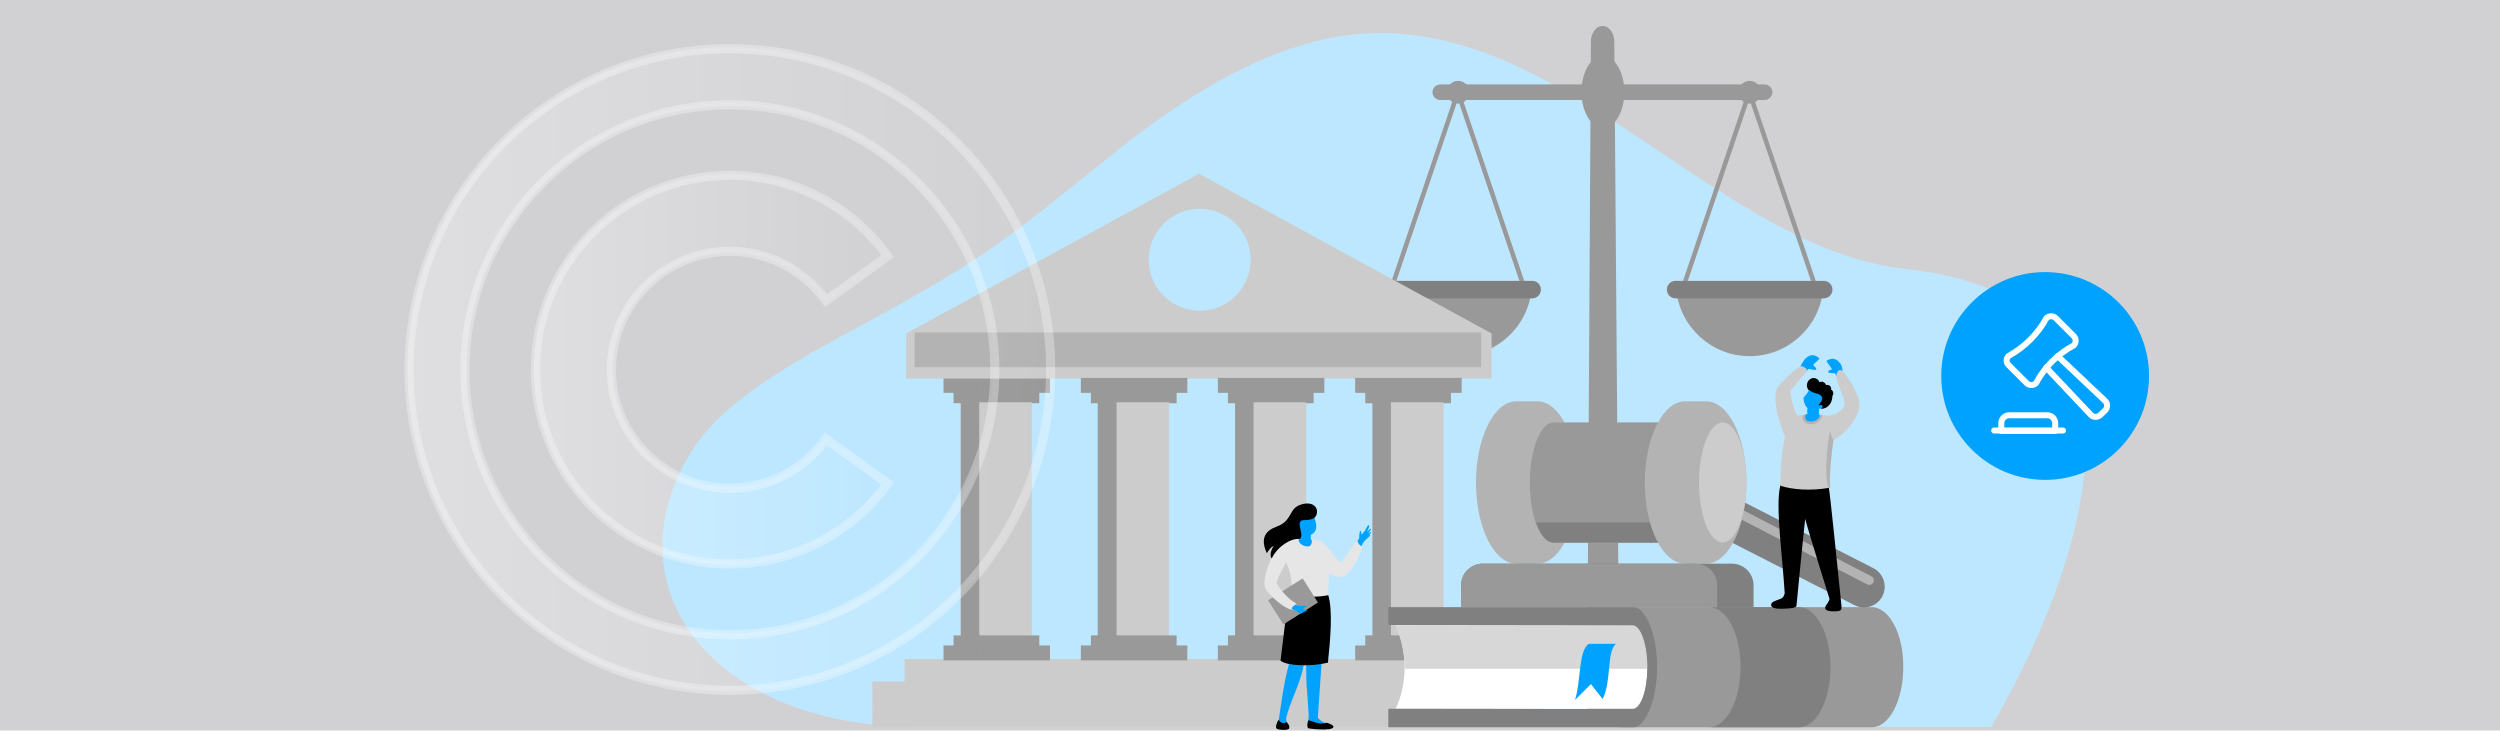 <?xml version="1.0" encoding="utf-8"?>
<!-- Generator: Adobe Illustrator 27.9.6, SVG Export Plug-In . SVG Version: 9.03 Build 54986)  -->
<!DOCTYPE svg PUBLIC "-//W3C//DTD SVG 1.1//EN" "http://www.w3.org/Graphics/SVG/1.1/DTD/svg11.dtd">
<svg version="1.1" id="Layer_1" xmlns:x="http://ns.adobe.com/Extensibility/1.0/" xmlns:i="http://ns.adobe.com/AdobeIllustrator/10.0/" xmlns:graph="http://ns.adobe.com/Graphs/1.0/"
	 xmlns="http://www.w3.org/2000/svg" xmlns:xlink="http://www.w3.org/1999/xlink" x="0px" y="0px" width="770px" height="225px"
	 viewBox="0 0 770 225" style="enable-background:new 0 0 770 225;" xml:space="preserve">
<style type="text/css">
	.st0{fill:#D1D1D4;}
	.st1{fill-rule:evenodd;clip-rule:evenodd;fill:#BDE7FF;}
	.st2{fill-rule:evenodd;clip-rule:evenodd;fill:#999999;}
	.st3{fill:#999999;}
	.st4{fill:#808080;}
	.st5{fill-rule:evenodd;clip-rule:evenodd;fill:#CCCCCC;}
	.st6{fill-rule:evenodd;clip-rule:evenodd;fill:#808080;}
	.st7{fill-rule:evenodd;clip-rule:evenodd;fill:#FFFFFF;}
	.st8{fill-rule:evenodd;clip-rule:evenodd;fill:#D7D7D8;}
	.st9{fill-rule:evenodd;clip-rule:evenodd;fill:#00A2FF;}
	.st10{fill-rule:evenodd;clip-rule:evenodd;fill:#B3B3B3;}
	.st11{fill:#00A2FF;}
	.st12{fill-rule:evenodd;clip-rule:evenodd;}
	.st13{fill:#CCCCCC;}
	.st14{fill:#B3B3B3;}
	.st15{fill-rule:evenodd;clip-rule:evenodd;fill:#E6E6E6;}
	.st16{opacity:0.3;}
	.st17{fill:none;stroke:#FFFFFF;stroke-width:2.829;stroke-miterlimit:10;}
	.st18{fill:url(#SVGID_1_);stroke:url(#SVGID_00000172408852429737047480000011739838237958839459_);stroke-miterlimit:10;}
	
		.st19{fill:url(#SVGID_00000000219411739609944290000008061549096510699705_);stroke:url(#SVGID_00000005980846681925735440000006395655448862113723_);stroke-miterlimit:10;}
	.st20{fill:none;stroke:#FFFFFF;stroke-width:1.847;stroke-linecap:round;stroke-linejoin:round;}
</style>
<rect class="st0" width="770" height="225"/>
<path class="st1" d="M401.6,13.7c-21.3,6.3-41.5,19.9-57.4,32.6c-33.2,26.4-38.1,31.9-79.1,54c-23.9,12.9-42.7,23.8-51.9,38.4
	c-26,41,5,85.2,69.9,85.2c2.6,0,330.1,0,330.1,0s80.5-129.7-25.9-141C524,76.2,473.5-7.8,401.6,13.7"/>
<path class="st2" d="M493.6,8L493.6,8c2,0,3.6,2.2,3.6,4.8l1.6,207.9h-10L490,12.8C490,10.1,491.6,8,493.6,8"/>
<path class="st2" d="M443.6,26h99.9c1.3,0,2.4,1.1,2.4,2.4c0,1.3-1.1,2.4-2.4,2.4h-99.9c-1.3,0-2.4-1.1-2.4-2.4
	C441.2,27.1,442.3,26,443.6,26"/>
<path class="st2" d="M493.7,17.2c3.6,0,6.6,5,6.6,11.1c0,6.1-2.9,11.1-6.6,11.1c-3.6,0-6.6-5-6.6-11.1
	C487.1,22.1,490.1,17.2,493.7,17.2"/>
<rect x="497.7" y="57.3" transform="matrix(0.321 -0.947 0.947 0.321 304.088 540.211)" class="st3" width="62.3" height="1.4"/>
<rect x="548.2" y="26.8" transform="matrix(0.947 -0.321 0.321 0.947 10.47 179.408)" class="st3" width="1.4" height="62.3"/>
<path class="st2" d="M561.5,89.4c-1.2,11.4-10.9,20.3-22.6,20.3c-11.7,0-21.4-8.9-22.6-20.3H561.5z"/>
<path class="st4" d="M516.1,86.5h45.6c1.5,0,2.7,1.2,2.7,2.7c0,1.5-1.2,2.7-2.7,2.7h-45.6c-1.5,0-2.7-1.2-2.7-2.7
	C513.4,87.7,514.6,86.5,516.1,86.5"/>
<path class="st2" d="M538.9,24.9c1.9,0,3.5,1.6,3.5,3.5c0,1.9-1.6,3.5-3.5,3.5c-1.9,0-3.5-1.6-3.5-3.5
	C535.4,26.5,537,24.9,538.9,24.9"/>
<path class="st2" d="M538.9,27.2c0.7,0,1.3,0.6,1.3,1.3c0,0.7-0.6,1.3-1.3,1.3c-0.7,0-1.3-0.6-1.3-1.3
	C537.6,27.8,538.2,27.2,538.9,27.2"/>
<rect x="407.9" y="57.3" transform="matrix(0.321 -0.947 0.947 0.321 243.142 455.179)" class="st3" width="62.3" height="1.4"/>
<rect x="458.4" y="26.8" transform="matrix(0.947 -0.321 0.321 0.947 5.711 150.563)" class="st3" width="1.4" height="62.3"/>
<path class="st2" d="M471.7,89.4c-1.2,11.4-10.9,20.3-22.6,20.3c-11.7,0-21.4-8.9-22.6-20.3H471.7z"/>
<path class="st4" d="M426.3,86.5h45.6c1.5,0,2.7,1.2,2.7,2.7c0,1.5-1.2,2.7-2.7,2.7h-45.6c-1.5,0-2.7-1.2-2.7-2.7
	C423.6,87.7,424.8,86.5,426.3,86.5"/>
<path class="st2" d="M449.1,24.9c1.9,0,3.5,1.6,3.5,3.5c0,1.9-1.6,3.5-3.5,3.5c-1.9,0-3.5-1.6-3.5-3.5
	C445.6,26.5,447.2,24.9,449.1,24.9"/>
<path class="st2" d="M449.1,27.2c0.7,0,1.3,0.6,1.3,1.3c0,0.7-0.6,1.3-1.3,1.3c-0.7,0-1.3-0.6-1.3-1.3
	C447.9,27.8,448.4,27.2,449.1,27.2"/>
<rect x="278.6" y="203" class="st5" width="181.2" height="7.1"/>
<rect x="268.7" y="209.9" class="st5" width="201.1" height="7.1"/>
<rect x="268.7" y="216.8" class="st5" width="201.1" height="7.1"/>
<rect x="293.7" y="120.8" class="st2" width="8.1" height="3.4"/>
<rect x="301.6" y="120.8" class="st2" width="18.5" height="3.4"/>
<rect x="290.6" y="116.4" class="st2" width="11.2" height="4.6"/>
<rect x="301.6" y="116.4" class="st2" width="21.8" height="4.6"/>
<rect x="295.9" y="123.9" class="st2" width="6" height="72"/>
<rect x="301.6" y="123.9" class="st5" width="16.2" height="72"/>
<rect x="293.7" y="195.7" class="st2" width="8.1" height="3.4"/>
<rect x="301.6" y="195.7" class="st2" width="18.5" height="3.4"/>
<rect x="290.6" y="198.8" class="st2" width="11.2" height="4.6"/>
<rect x="301.6" y="198.8" class="st2" width="21.8" height="4.6"/>
<rect x="279.1" y="106.6" class="st5" width="180.3" height="10"/>
<polygon class="st5" points="279.1,107 459.4,107 459.4,102.7 369.3,53.5 279.1,102.7 "/>
<rect x="336" y="120.8" class="st2" width="8.1" height="3.4"/>
<rect x="378.2" y="120.8" class="st2" width="8.1" height="3.4"/>
<rect x="420.5" y="120.8" class="st2" width="8.1" height="3.4"/>
<rect x="343.9" y="120.8" class="st2" width="18.5" height="3.4"/>
<rect x="386.1" y="120.8" class="st2" width="18.5" height="3.4"/>
<rect x="428.4" y="120.8" class="st2" width="18.5" height="3.4"/>
<rect x="332.9" y="116.4" class="st2" width="11.2" height="4.6"/>
<rect x="375.1" y="116.4" class="st2" width="11.2" height="4.6"/>
<rect x="417.4" y="116.4" class="st2" width="11.2" height="4.6"/>
<rect x="343.9" y="116.4" class="st2" width="21.8" height="4.6"/>
<rect x="386.1" y="116.4" class="st2" width="21.8" height="4.6"/>
<rect x="428.4" y="116.4" class="st2" width="21.8" height="4.6"/>
<rect x="338.1" y="123.9" class="st2" width="6" height="72"/>
<rect x="380.4" y="123.9" class="st2" width="6" height="72"/>
<rect x="422.7" y="123.9" class="st2" width="6" height="72"/>
<rect x="343.9" y="123.9" class="st5" width="16.2" height="72"/>
<rect x="386.1" y="123.9" class="st5" width="16.2" height="72"/>
<rect x="428.4" y="123.9" class="st5" width="16.2" height="72"/>
<rect x="336" y="195.7" class="st2" width="8.1" height="3.4"/>
<rect x="378.2" y="195.7" class="st2" width="8.1" height="3.4"/>
<rect x="420.5" y="195.7" class="st2" width="8.1" height="3.4"/>
<rect x="343.9" y="195.7" class="st2" width="18.5" height="3.4"/>
<rect x="386.1" y="195.7" class="st2" width="18.5" height="3.4"/>
<rect x="428.4" y="195.7" class="st2" width="18.5" height="3.4"/>
<rect x="332.9" y="198.8" class="st2" width="11.2" height="4.6"/>
<rect x="375.1" y="198.8" class="st2" width="11.2" height="4.6"/>
<rect x="417.4" y="198.8" class="st2" width="11.2" height="4.6"/>
<rect x="343.9" y="198.8" class="st2" width="21.8" height="4.6"/>
<rect x="386.1" y="198.8" class="st2" width="21.8" height="4.6"/>
<rect x="428.4" y="198.8" class="st2" width="21.8" height="4.6"/>
<path class="st2" d="M576.5,187h-77.2c-5.4,0-9.7,8.3-9.7,18.5v0c0,10.2,4.4,18.5,9.7,18.5h77.2c5.4,0,9.7-8.3,9.7-18.5v0
	C586.3,195.3,581.9,187,576.5,187"/>
<path class="st6" d="M554.1,187l-27.7,0c5.4,0,9.7,8.3,9.7,18.5v0c0,10.2-4.4,18.5-9.7,18.5l27.7,0c5.4,0,9.7-8.3,9.7-18.5v0
	C563.8,195.3,559.4,187,554.1,187"/>
<path class="st7" d="M502.9,218.3h-73c3-6.6,4.2-16,0-25.7h73c2.4,0,4.5,5.8,4.5,12.9C507.4,212.6,505.3,218.3,502.9,218.3"/>
<path class="st8" d="M432.6,206c0.1-4.2-0.7-8.7-2.7-13.4h73c2.4,0,4.5,5.8,4.5,12.9c0,0.2,0,0.3,0,0.5H432.6z"/>
<path class="st6" d="M427.6,224h75.6c3.5,0,7.2-8.4,7.2-18.6c0-10.2-3.7-18.4-7.2-18.4h-75.6l0,5.5l75.3,0.1c2.4,0,4.5,5.8,4.5,12.9
	c0,7.1-2,12.9-4.5,12.9l-75.3-0.1L427.6,224z"/>
<path class="st9" d="M497.7,198.3c-3.1,0-5.3,0-8.4,0c-3.2,2.3-2.3,11.4-4.2,17.3l4.9-4.9l3.6,4.6
	C496.4,209.9,494.8,200.7,497.7,198.3"/>
<path class="st6" d="M525.3,155.8L525.3,155.8c1.6-3.1,5.4-4.4,8.6-2.8l43.1,22c3.1,1.6,4.4,5.4,2.8,8.6c-1.6,3.1-5.4,4.4-8.6,2.8
	l-43.1-22C524.9,162.8,523.7,158.9,525.3,155.8"/>
<path class="st10" d="M576.4,177.5l-42.1-21.7c-0.7-0.3-1.5-0.1-1.9,0.6l0,0c-0.3,0.7-0.1,1.5,0.6,1.9l42.1,21.7
	c0.7,0.3,1.5,0.1,1.9-0.6l0,0C577.3,178.7,577.1,177.8,576.4,177.5"/>
<path class="st10" d="M473.6,173.6H467c-6.9,0-12.4-11.2-12.4-25c0-13.8,5.6-25,12.4-25h6.5c6.9,0,12.4,11.2,12.4,25
	C486,162.4,480.4,173.6,473.6,173.6"/>
<path class="st2" d="M478.5,167.1c-4,0-7.3-8.3-7.3-18.5c0-10.2,3.3-18.5,7.3-18.5h32.9v37H478.5z"/>
<path class="st2" d="M478.5,167.1c-3.2,0-5.9-5.2-6.9-12.3h39.8v12.3H478.5z"/>
<path class="st6" d="M478.5,167.1c-2.2,0-4.1-2.4-5.4-6.2h38.3v6.2H478.5z"/>
<path class="st10" d="M525.5,173.6H519c-6.9,0-12.4-11.2-12.4-25c0-13.8,5.6-25,12.4-25h6.5c6.9,0,12.4,11.2,12.4,25
	C537.9,162.4,532.3,173.6,525.5,173.6"/>
<path class="st5" d="M530.6,130.1c4,0,7.3,8.3,7.3,18.5c0,10.2-3.3,18.5-7.3,18.5c-4,0-7.3-8.3-7.3-18.5
	C523.3,138.4,526.6,130.1,530.6,130.1"/>
<path class="st6" d="M450,187h90.1v-6.7c0-3.7-3-6.7-6.7-6.7h-76.7c-3.7,0-6.7,3-6.7,6.7V187z"/>
<path class="st2" d="M450,187h78.9v-6.7c0-3.7-3-6.7-6.7-6.7h-65.5c-3.7,0-6.7,3-6.7,6.7V187z"/>
<path class="st11" d="M556,110.5c-0.3,0.3-1.6,2.2-1.4,2.5c0.2,0.3,1.7,1.4,1.7,1.4l0.8-0.8c0.1-0.1,1.6,0.5,2.1,0.3
	c0.2-0.1,0.3-0.5,0.1-0.6c-0.2-0.1-0.7-0.7-0.8-0.9c-0.1-0.2,2-1.8,1.9-2C559,109.2,557.7,108.9,556,110.5"/>
<path class="st11" d="M567.1,112.4c0,0,0.4,1.1,0.3,1.3c-0.1,0.2,0.4,0.5-0.1,0.9c-0.3,0.3-1.6,1.4-1.6,1.4l-0.5-1
	c-0.1-0.1-1.7,0-2-0.3c-0.1-0.1-0.1-0.5,0.1-0.6c0.2-0.1,0.8-0.2,0.9-0.3c0.2-0.2-1.8-2.5-1.6-2.7
	C565.1,109.6,566.4,111.3,567.1,112.4"/>
<path class="st12" d="M548.3,149.7c-1.5,6.4,0.7,21.4,1.4,33.2l-0.1,0c0,0-0.1,1-0.9,1.4c-0.8,0.4-2.3,0.8-2.8,1.2
	c-0.3,0.3-1.6,2.1,3,2c3.2-0.1,4-0.3,4.4-0.8c0-0.1,2.4-24.8,2.7-26.9c0.6,2.6,7.5,24.7,7.5,24.7c-0.1,0.4-0.6,1.4-1.2,2.1
	c-0.2,0.6-0.6,1.7,2.5,1.7c3.1,0,2.1-0.9,2.4-1.4c-1.4-13.1-3.4-34.3-4.1-37.8l0,0c-0.6-22.5-12.5-16.7-11.4-3.1
	C551.9,147.5,548.9,147.6,548.3,149.7"/>
<path class="st13" d="M549.8,134.5c-1.4-3-4.4-12-2.2-15.4c1.8-2.1,6.4-6.6,7.4-6.3c0.3,0.1,2.3,0.8,1.2,1.9
	c-1.4,1.6-4.4,5.2-4.7,5.6c-0.3,0.4,0.8,6.2,2.2,7.7C553.5,128.4,550.2,136.2,549.8,134.5"/>
<path class="st13" d="M564.7,135.6c-0.5,3-1.4,10.9-1,14.6c-6.1,1.1-11.7,0.6-15.4-0.6c0.2-4,0.2-18.1,4.6-21.4
	c3.4-0.9,7.7-0.4,10.6-0.2c2.8-0.3,4.4-2.5,4.7-3.2c0-2.9-3.2-7.5-2.5-9.8c0.2-0.6,1-1.6,1.9-0.6c2.1,2.5,5.2,7.2,5.1,10.5
	C572.7,127.5,569.7,132.8,564.7,135.6"/>
<path class="st14" d="M555.6,127.7c1.6-0.3,2.6-0.8,5.7,0.2c-0.2,1.4-2.1,3.4-4.6,2.6C555.6,130.2,554.6,128.6,555.6,127.7"/>
<path class="st10" d="M564.7,135.6c-0.5,3-1.4,11.3-1,14.6c-0.2,0-0.4,0.1-0.6,0.1c-1.3-3.9-0.3-13.4,0.5-17.6
	C563.9,133.7,564.2,134.7,564.7,135.6"/>
<path class="st9" d="M555.6,123.6c0.2,0.9,0.6,1.7,1.2,2.2l-0.1,1.6l-0.2,0.1c-0.9,0.5-0.5,2,0.3,2.2c1.9,0.6,3.9-0.8,3.6-1.8
	l-0.2-0.4l0.1-1.6c0.1,0,1-0.2,1.2-0.2c0.2,0,0.7-0.3,0.8-0.8c0.1-0.4-0.6-0.5-0.6-0.5c1.1-0.9,2.4-1.6,1.4-3
	c-1-1.4-3.6-2.7-3.6-2.7l-1.5-1c0.1,0.6-0.8,2.5-1.5,3.6C555.6,122.3,555.3,122.4,555.6,123.6"/>
<path class="st9" d="M559.3,125.9c0,0-1.2,1.4-2.1,1.3c-0.7-0.1-0.6-0.1-0.5-1.4C557.3,126.1,557.8,126.2,559.3,125.9"/>
<path class="st12" d="M557.5,120.3c1.2,1.1,3.1,0.7,3.6,1.9c0.3,0.6,0.1,1.3-0.7,2.2c-0.2,0.3-0.5,0.5,0.1,0.4
	c0.3,0,0.7-0.1,0.8,0.1c0.2,0.3-0.1,0.8-0.3,0.9c-0.1,0-0.4,0.1-0.4,0.1c2,0.2,3.3-1.4,3.6-2.7c0.1-0.5,0.2-0.9,0.2-1.3
	c0.1-0.1,0.1-0.2,0.2-0.4c0.2-0.6-0.1-1.2-0.6-1.5c0.1-0.7-0.3-1.3-0.9-1.4c-0.2-0.1-0.4-0.1-0.6,0l-0.1,0c-0.1-0.5-0.5-0.8-1-1
	c-0.3-0.1-0.7,0-1,0.1c-0.2-0.6-0.7-1-1.3-1.2c-1-0.3-2.2,0.4-2.5,1.6c-0.2,0.7,0,1.5,0.4,2C557.3,120.1,557.4,120.2,557.5,120.3"/>
<path class="st11" d="M404.6,175.2l2.8,23.6l-1.5,22.2c0,0.1,0.1,0.1,0.1,0.2c0,0.1,0.1,0.1,0.1,0.1c0.1,0.1,0.2,0.2,0.3,0.3
	c0,0,0.1,0.1,0.1,0.1c0.7,0.7,1.5,0.9,2.2,1.1c0.5,0.1,0.9,0.2,1.3,0.9c0,0,0,0,0,0.1c0.1,0.3-0.1,0.5-0.4,0.5l-6.3-0.2
	c-0.3,0-0.6-0.2-0.6-0.5c0,0,0-0.1,0-0.1l0.4-2.8c0,0,0,0,0,0c-0.2-5.4-1.4-13.3-0.4-19.7c0,0-6-11.9-6-12.1
	C396.9,188.6,404.6,175.2,404.6,175.2"/>
<path class="st11" d="M400.6,196.3c-0.3,2.4,1.4,3.8,1.1,6.2c0,6-4.2,12.8-5.6,18.8c0,0.2,0.3,2.1,0.3,2.3c-0.6,0.7-2.4,1.6-2.6-1.5
	c0.8-5.2,1.8-13.6,3.9-19.9l-1.3-6.3L400.6,196.3z"/>
<path class="st12" d="M409.1,183.3c1.4,4.6,0.7,13.3-0.1,20.8c-5.2,1.3-12.7,1-14.6-0.6c1.3-9.8,1.9-19.1,3.9-20.9
	C402.6,172.6,408.4,180.7,409.1,183.3"/>
<path class="st15" d="M406.1,171.8c1.4,3,2.6,5.4,6,5.8c3.1,1,5.9-4.9,7.3-8.2c0.7-1.7-1.1-3.3-1.5-2.8c-0.8,0.6-4.7,6.8-4.8,6.7
	c-1.5-0.4-4.1-6.1-6.8-6.8C405.9,166.2,405.1,170.3,406.1,171.8"/>
<path class="st15" d="M395.1,167.8c-1.2,4.9,3.6,5.6,2.5,15.6c3.6,0.5,8.4,0.6,11.6-0.1c-0.5-3.7,0.8-8.6,0-11.4c-0.5-1.9-2-5-3-5.3
	C401.8,165.2,396.9,165.1,395.1,167.8"/>
<path class="st9" d="M403.6,164.8l0,1.2l0.2,0.1c0.7,0.7-0.1,2.2-0.8,2.2c-2,0.1-3.5-1.5-2.9-2.4l0.3-0.3l0.1-1.7
	c-0.1,0-0.8-0.4-1.1-0.5c-0.2-0.1-0.5-0.5-0.6-0.9c0-0.4,0.7-0.3,0.7-0.3c-0.8-1.1-1.8-2.1-0.6-3.1c1.2-1,4.1-1.6,4.1-1.6l1.7-0.6
	c-0.2,0.6,0.1,2.5,0.5,3.8C405.7,162.4,405.4,164,403.6,164.8"/>
<path class="st9" d="M401.2,164.2c0,0,1,1.7,1.8,1.8c0.8,0.1,0.4,0,0.7,0l0-1.2C403,164.9,402.5,164.9,401.2,164.2"/>
<rect x="391.9" y="180.8" transform="matrix(0.845 -0.535 0.535 0.845 -37.316 241.777)" class="st2" width="12.6" height="8.8"/>
<path class="st15" d="M396.2,166.7c-4.4,1.8-7.5,11.5-6.6,14.2c0.8,2.2,7,7.6,8.9,6.8c0.9-0.4,1.5-1.3,0.2-2.2
	c-2-0.9-5.3-5.1-5.4-5.7c-0.2-1.5,2.3-5.5,2.9-6.7C397.1,171.5,398.7,166.3,396.2,166.7"/>
<path class="st9" d="M418.6,165.9c0-0.4,0.1-2,0.3-2.3c0.1-0.2,0.2-0.1,0.2,0c0.1,0.1,0.2,0.3,0.2,0.4c0,0.3,0,0.6,0,0.7
	c0.8-0.6,1.4-1.8,1.9-2.7c0.2-0.3,0.6-0.4,0.5,0.2c-0.1,0.5-0.7,1.6-0.7,1.6l1-0.9c0.3-0.2,0.3,0.2,0.2,0.3
	c-0.2,0.3-0.8,1.1-0.8,1.1l0.7-0.4c0.3-0.2,0.2,0.2,0.1,0.3c-0.2,0.2-0.7,0.7-0.7,0.7l0.3-0.2c0.4-0.2,0.2,0.4,0.1,0.4
	c0,0-1.3,1.2-1.5,1.4c-0.6,0.5-0.7,1.2-1.1,1.7c-0.3-0.1-1-0.7-1.2-1.6L418.6,165.9z"/>
<path class="st9" d="M399.1,186.2l0.7,0.4l1.6,0c0.2,0,1.4-0.1,1,0.2c-0.3,0.2-1,0.5-1,0.6c0.1,0.4,1.1,0.5,1.1,0.5
	c0.2,0.5-0.6,0.3-0.9,0.2c-0.1,0,0.4,0.3,0.4,0.4c-0.3,0.2-0.4,0-0.8,0c-0.1,0,0.3,0.3,0.2,0.3c-0.3,0.1-0.5,0-0.7-0.1
	c0,0,0.1,0.1,0.2,0.2c0,0.1-0.1,0.2-0.2,0.1c-1.6-0.5-0.7-0.8-2.5-1.3C397.2,187.5,398.7,186.3,399.1,186.2"/>
<path class="st12" d="M401.4,160.2c0,0,2.4,0.1,3.4-0.7c1.9-1.6,0.7-5.6-4.1-4.1c-3.9,1.2-2.5,5-7.5,6.8c-3.3,1.2-5.2,3.5-3,8.2
	c0,0,1.1-2,2.1-2.2c-1.3,1.9-1,3.4-0.6,3.8c1.7-3.6,5.8-6.3,8.6-6C402,164.7,398.7,160.6,401.4,160.2"/>
<path class="st12" d="M408.6,222.6c0,0,2.2,0.6,2.1,1.3c-0.2,1.4-7.8,0.5-7.8,0.4c-0.3-0.3-0.3-1.9,0.1-2.4
	C403.2,221.6,406.2,223.5,408.6,222.6"/>
<path class="st12" d="M397.1,224.2c0,0.9-3.3,0.6-3.8,0.3c-0.7-0.4,0.1-2.3,0.5-2.8c0,0,0.8,1.3,1.8,1c1-0.3,0.6-0.6,0.8-0.2
	C396.8,223.1,397.2,223.4,397.1,224.2"/>
<rect x="281.7" y="102.4" class="st10" width="174.5" height="10.7"/>
<g class="st16">
	<g>
		<path class="st17" d="M224.8,212.6c-54.5,0-98.8-44.3-98.8-98.8S170.3,15,224.8,15s98.8,44.3,98.8,98.8S279.3,212.6,224.8,212.6z
			 M224.8,32.3c-45,0-81.6,36.6-81.6,81.6s36.6,81.6,81.6,81.6s81.6-36.6,81.6-81.6S269.8,32.3,224.8,32.3z"/>
	</g>
	<g>
		<path class="st17" d="M224.8,173.7c-33,0-59.9-26.9-59.9-59.9S191.8,54,224.8,54c19.2,0,37.4,9.3,48.6,24.9l-19,13.7
			c-6.9-9.5-17.9-15.2-29.6-15.2c-20.1,0-36.5,16.4-36.5,36.5c0,20.1,16.4,36.5,36.5,36.5c11.7,0,22.8-5.7,29.6-15.2l19,13.7
			C262.2,164.4,244,173.7,224.8,173.7z"/>
	</g>
</g>
<g class="st16">
	<g>
		<linearGradient id="SVGID_1_" gradientUnits="userSpaceOnUse" x1="125.992" y1="113.839" x2="323.572" y2="113.839">
			<stop  offset="0" style="stop-color:#FFFFFF"/>
			<stop  offset="1" style="stop-color:#FFFFFF;stop-opacity:0"/>
		</linearGradient>
		
			<linearGradient id="SVGID_00000100367840289569898870000009614613315956589699_" gradientUnits="userSpaceOnUse" x1="125.492" y1="113.839" x2="324.072" y2="113.839">
			<stop  offset="0" style="stop-color:#FFFFFF"/>
			<stop  offset="1" style="stop-color:#FFFFFF;stop-opacity:0"/>
		</linearGradient>
		
			<path style="fill:url(#SVGID_1_);stroke:url(#SVGID_00000100367840289569898870000009614613315956589699_);stroke-miterlimit:10;" d="
			M224.8,212.6c-54.5,0-98.8-44.3-98.8-98.8S170.3,15,224.8,15s98.8,44.3,98.8,98.8S279.3,212.6,224.8,212.6z M224.8,32.3
			c-45,0-81.6,36.6-81.6,81.6s36.6,81.6,81.6,81.6s81.6-36.6,81.6-81.6S269.8,32.3,224.8,32.3z"/>
	</g>
	<g>
		
			<linearGradient id="SVGID_00000018928946628980688810000001273576721837357206_" gradientUnits="userSpaceOnUse" x1="164.893" y1="113.839" x2="273.412" y2="113.839">
			<stop  offset="0" style="stop-color:#FFFFFF"/>
			<stop  offset="1" style="stop-color:#FFFFFF;stop-opacity:0"/>
		</linearGradient>
		
			<linearGradient id="SVGID_00000021822817493948377140000015059766250161376917_" gradientUnits="userSpaceOnUse" x1="164.393" y1="113.839" x2="274.11" y2="113.839">
			<stop  offset="0" style="stop-color:#FFFFFF"/>
			<stop  offset="1" style="stop-color:#FFFFFF;stop-opacity:0"/>
		</linearGradient>
		
			<path style="fill:url(#SVGID_00000018928946628980688810000001273576721837357206_);stroke:url(#SVGID_00000021822817493948377140000015059766250161376917_);stroke-miterlimit:10;" d="
			M224.8,173.7c-33,0-59.9-26.9-59.9-59.9S191.8,54,224.8,54c19.2,0,37.4,9.3,48.6,24.9l-19,13.7c-6.9-9.5-17.9-15.2-29.6-15.2
			c-20.1,0-36.5,16.4-36.5,36.5c0,20.1,16.4,36.5,36.5,36.5c11.7,0,22.8-5.7,29.6-15.2l19,13.7C262.2,164.4,244,173.7,224.8,173.7z"
			/>
	</g>
</g>
<circle class="st1" cx="369.5" cy="80" r="15.7"/>
<circle class="st11" cx="629.9" cy="115.8" r="32"/>
<path class="st20" d="M633.8,109.7l14.6,13.8c0.8,0.8,0.8,2.1,0,2.9c0,0,0,0,0,0l-1.5,1.4c-0.8,0.8-2.1,0.8-2.9,0c0,0,0,0,0,0
	l-13.8-14.6"/>
<path class="st20" d="M618.7,109.6c4.9-2.7,8.9-6.7,11.6-11.6c0.8-0.8,2.1-0.8,2.9,0c0,0,0,0,0,0l5.5,5.5c0.8,0.8,0.8,2.1,0,2.9
	c0,0,0,0,0,0c-4.9,2.6-9,6.7-11.6,11.6c-0.8,0.8-2.1,0.8-2.9,0c0,0,0,0,0,0l-5.5-5.5C617.8,111.7,617.8,110.4,618.7,109.6
	C618.7,109.6,618.7,109.6,618.7,109.6z"/>
<path class="st20" d="M633,130.3L633,130.3c0-1.3-1.1-2.4-2.4-2.4h-11.8c-1.3,0-2.4,1.1-2.4,2.4l0,0v2.4H633V130.3z"/>
<line class="st20" x1="614.2" y1="132.6" x2="635.4" y2="132.6"/>
</svg>
